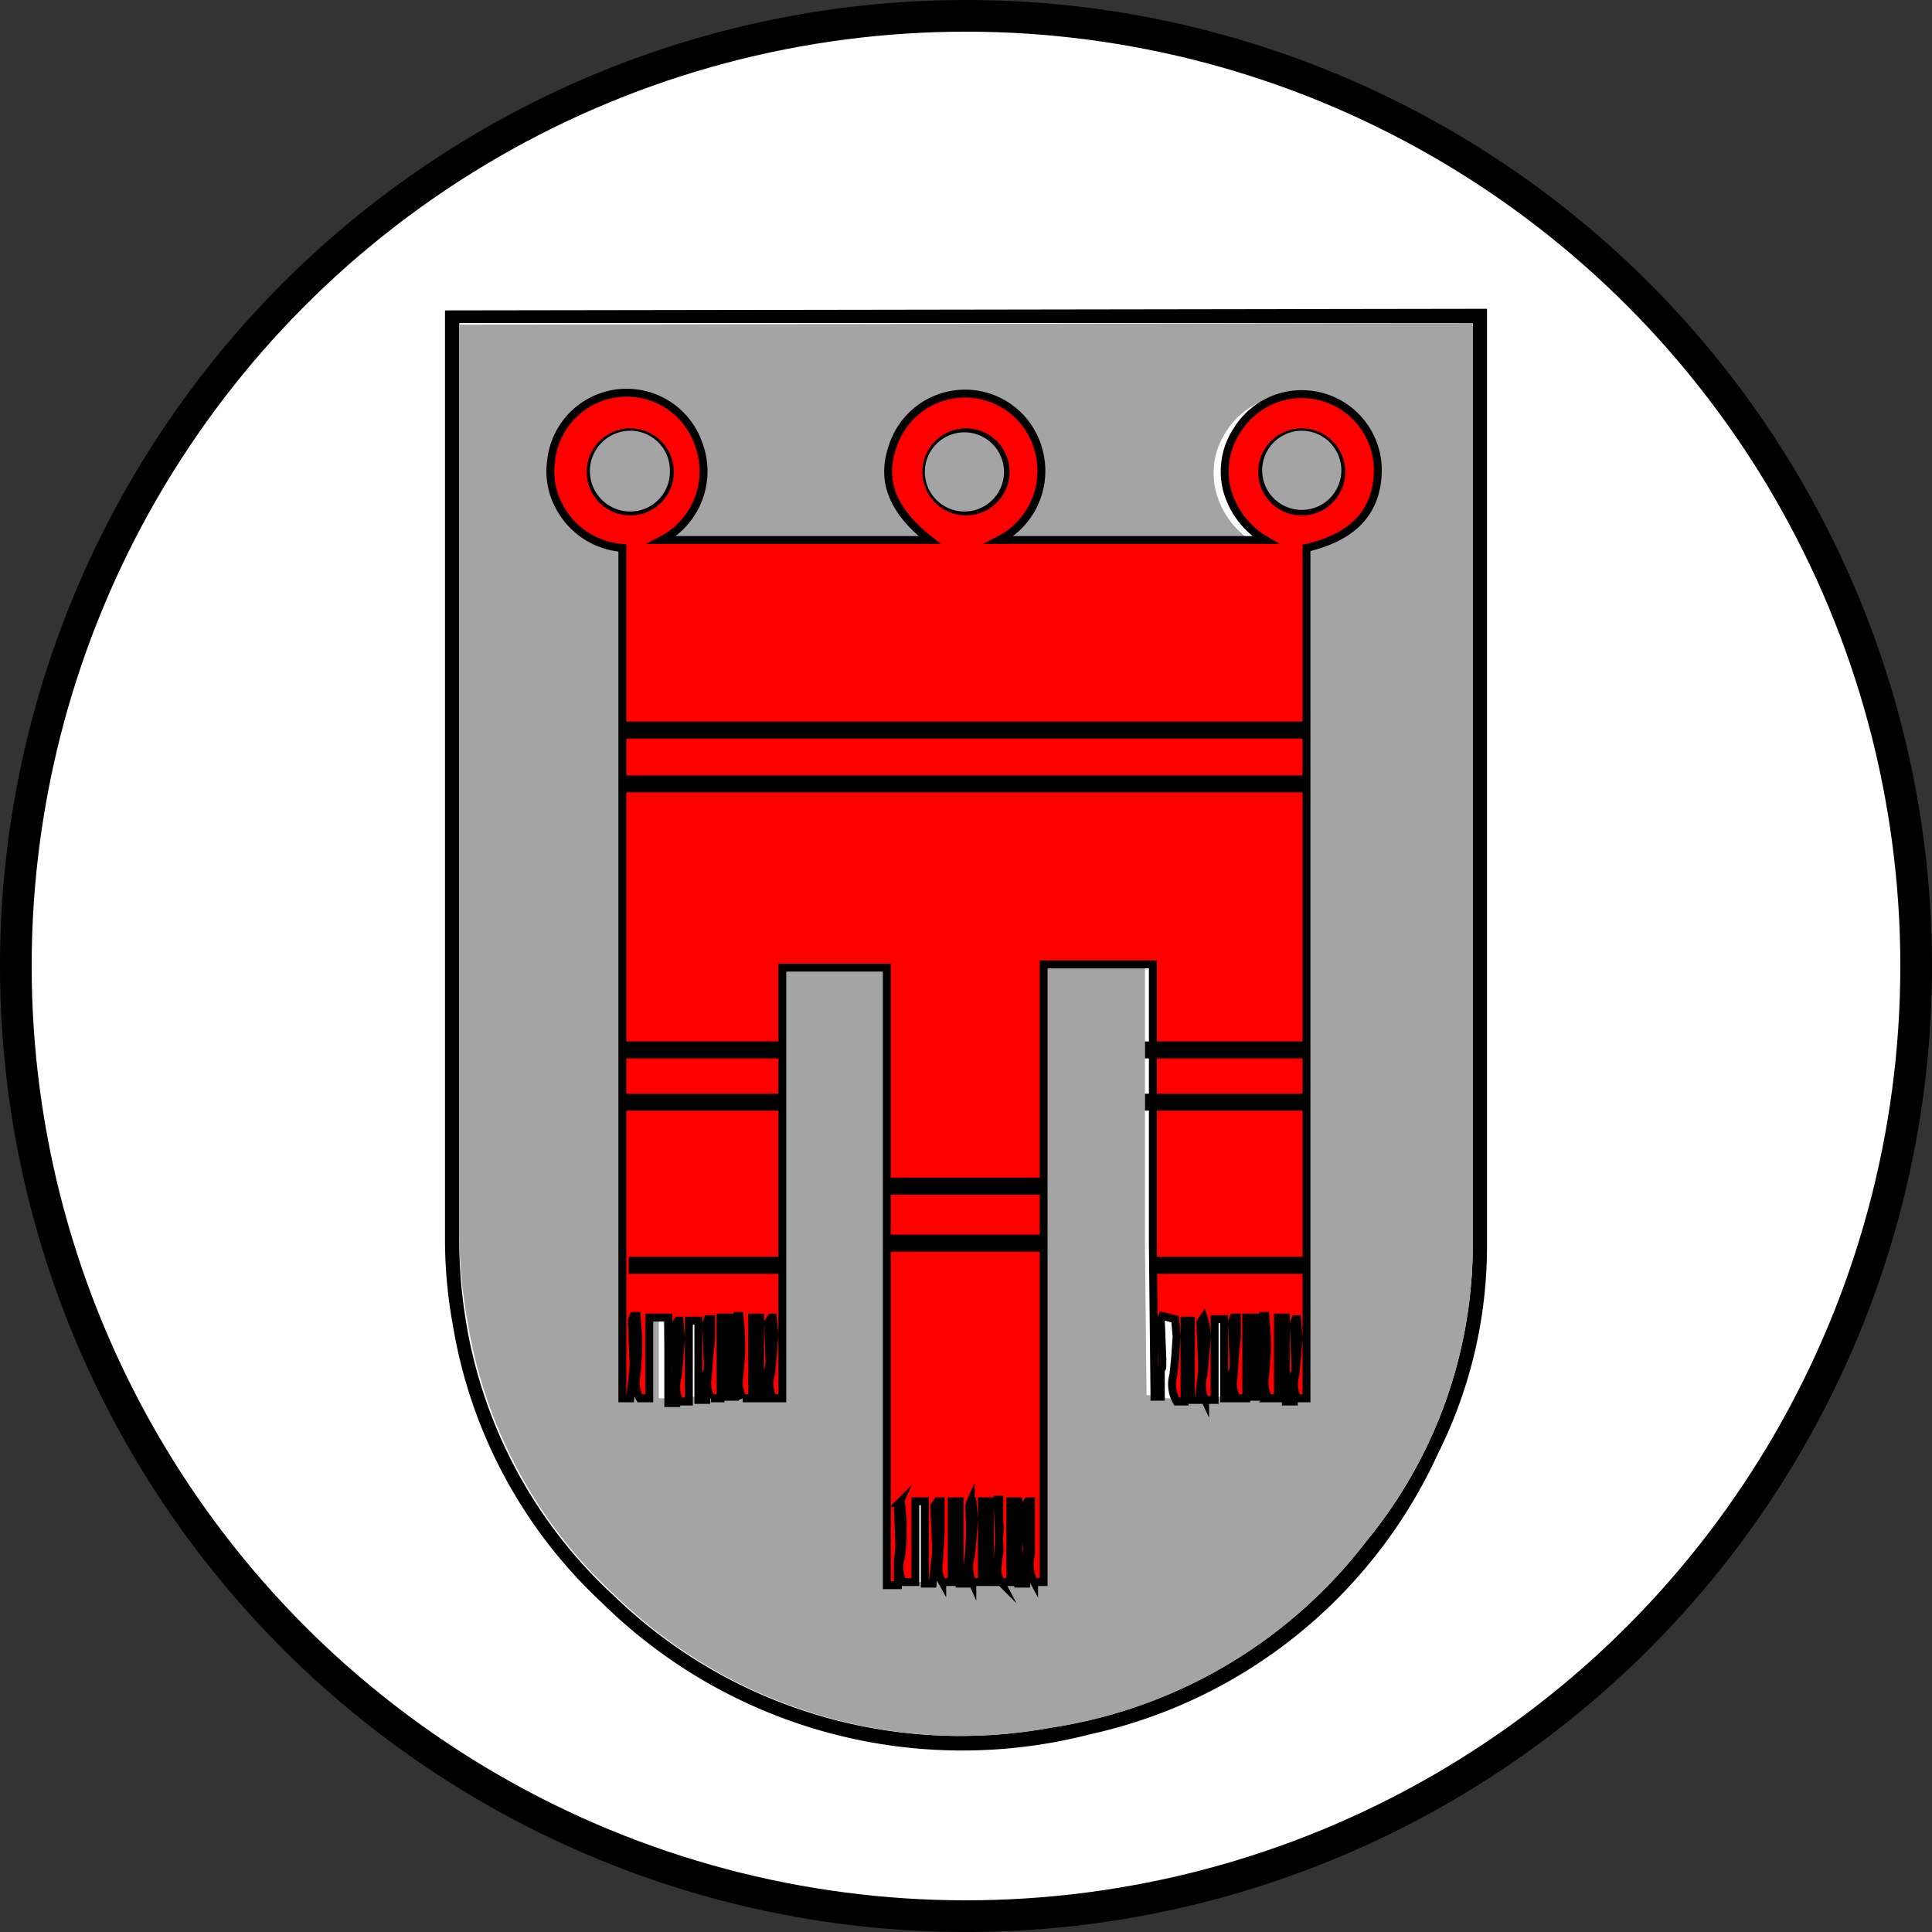 <svg id="Ebene_1" data-name="Ebene 1" xmlns="http://www.w3.org/2000/svg" width="122" height="122" viewBox="0 0 122 122"><rect x="0" y="0" width="122" height="122" fill="#333333" stroke="none"/><defs><style>.cls-1{fill:#fff;stroke-width:2px}.cls-1,.cls-3,.cls-4{stroke:#000;stroke-miterlimit:10}.cls-2{fill:#a4a4a4}.cls-3{fill:red;stroke-width:.5px}.cls-4{fill:none;stroke-width:1.07px}</style></defs><circle class="cls-1" cx="61" cy="61" r="60"/><path d="M92.9 18.5v59.3a29.3 29.3 0 0 1-3.1 13 31.6 31.6 0 0 1-21.9 17.7 32.4 32.4 0 0 1-30.9-8.3 30.8 30.8 0 0 1-9.4-17.5 30.2 30.2 0 0 1-.5-5.2V18.6zm-.9.9H28V77a32 32 0 0 0 .4 5.3 30.1 30.1 0 0 0 9.4 17.5 31.4 31.4 0 0 0 27.5 8.3 30.9 30.9 0 0 0 20-11.8A29.5 29.5 0 0 0 92 77.8V20z" transform="translate(1 1)"/><path class="cls-2" d="M92 19.4v58.4a29.5 29.5 0 0 1-6.7 18.5 30.9 30.9 0 0 1-19.9 11.8 31.4 31.4 0 0 1-27.5-8.3 30.1 30.1 0 0 1-9.4-17.5A32 32 0 0 1 28 77V19.5zM72.4 82.1h.1l.1 1.1-.1 1.4-.1 1a2.2 2.2 0 0 0 .2 1.7h.5v-5.1h.4v5h.5l.2-1.8a5.4 5.4 0 0 0 0-.6l-.1-2.5c0-.9.1-.2.2-.3a4.2 4.2 0 0 1 .2 1.2l-.1 1.3-.1 1.1a2.2 2.2 0 0 0 .1 1.6h.6v-5h.6v5h.5v-1.6l.1-.7-.1-2.5c0-.8.1-.2.1-.3h.2v1.3l-.1.9-.1 1.5a2 2 0 0 0 .2 1.4h.6v-5h.5v5.1h.4v-1.7l.1-.6-.1-2.5a1.1 1.1 0 0 1 .1-.3h.2l.1 1.3v1l-.1 1.4a2.2 2.2 0 0 0 .2 1.5h.6v-5.2h.5v5.1h.5v-1.7l.1-.6-.1-2.5a1 1 0 0 1 .1-.4h.1l.1 1.2-.1 1.2-.1 1.1a2.2 2.2 0 0 0 .1 1.5h.6V33.7c3-.8 4.5-2.3 4.5-4.7a4.8 4.8 0 0 0-8.9-2.7 4.7 4.7 0 0 0-.6 3.8 5.3 5.3 0 0 0 2.3 3.1h-16a4.9 4.9 0 0 0 2.5-5.6 4.8 4.8 0 0 0-9.2-.4c-.8 2.2-.1 4.1 2.3 6H40.9a4.9 4.9 0 0 0 2.3-6.1 4.8 4.8 0 0 0-9.2 1.1 4.7 4.7 0 0 0 .7 3.2 4.9 4.9 0 0 0 3.8 2.3v53.6h.5l.2-1.9a4.4 4.4 0 0 0 0-.5l-.1-2.5a1 1 0 0 1 .1-.3h.2l.1 1.3v1l-.1 1.4a2.1 2.1 0 0 0 .2 1.5h.4v-5.1h.6v5.1h.4v-1.8a5.6 5.6 0 0 0 0-.6l-.1-2.5c0-.9.1-.2.2-.3h.1l.1 1.1-.1 1.3-.1 1.1a2.2 2.2 0 0 0 .1 1.6h.6v-5h.6v5h.5v-1.6l.1-.7-.1-2.5c0-.8.1-.2.1-.3h.2v1.3l-.1.9-.1 1.4a2.1 2.1 0 0 0 .2 1.4h.6v-4.9h.5v5.1h.4v-1.7l.1-.6-.1-2.5a1.1 1.1 0 0 1 .1-.3h.2l.1 1.3v1.1l-.1 1.3a2.3 2.3 0 0 0 .2 1.5h.6v-5.2h.5v5.1h.5v-1.7a5.7 5.7 0 0 0 .1-.6l-.1-2.5c0-.8.1-.2.2-.3h.1l.1 1.1-.1 1.3-.1 1.1a2.2 2.2 0 0 0 .1 1.6h.6V59.9H55v39h.5v-1.6l.1-.8-.1-2.4a1.2 1.2 0 0 1 .1-.4h.1l.1 1.1v1.4l-.1.9a2.2 2.2 0 0 0 .1 1.6h.6v-4.9h.6v5.1h.5l.2-1.9a6.3 6.3 0 0 0 0-.6l-.1-2.4.2-.3h.2v2l-.1 1.8a1.9 1.9 0 0 0 .2 1.3h.6v-5h.5v5.1h.5a5.3 5.3 0 0 1 0-1.1 18.8 18.8 0 0 0 .1-3.7 1.2 1.2 0 0 1 .1-.4h.1l.1 1.1-.1 1.4-.1 1a2.3 2.3 0 0 0 .1 1.6h.6v-5h.5v5.1h.4l.2-2a3.5 3.5 0 0 0 0-.4l-.1-2.5v-.3h.2v2.2l-.1 1.6a2.1 2.1 0 0 0 .2 1.4h.6v-5.1h.5v5.1h.5v-2.6l-.1-2.3.2-.3h.2v3.4a2.3 2.3 0 0 0 .2 1.7h.6v-39h6.7v17.8l.1 9.3v.2h.4v-1.5l.1-.7-.1-2.4a1 1 0 0 1 .6-.4z" transform="translate(1 1)"/><path class="cls-3" d="M72.4 82.1a1 1 0 0 0-.1.3l.1 2.4c0 .8 0 .5-.1.7v1.7h-.4V87l-.1-9.3V59.9h-6.9v39h-.6a2.3 2.3 0 0 1-.2-1.7v-3.4h-.2l-.2.3.1 2.3c.1.7 0 .5 0 .8V99h-.5v-5.2h-.5v5.1h-.6a2.1 2.1 0 0 1-.2-1.4l.1-1.6c.1-.6 0-.5 0-.8v-1.4H62v.3l.1 2.5a3.5 3.5 0 0 1 0 .4l-.2 2h-.4v-5.1H61v5.1h-.6a2.3 2.3 0 0 1-.1-1.6l.1-1 .1-1.4-.1-1.1h-.1a1.2 1.2 0 0 0-.1.4 18.8 18.8 0 0 1-.1 3.7 5.3 5.3 0 0 0 0 1.1h-.5v-5.2h-.5v5.1h-.6a1.9 1.9 0 0 1-.2-1.3l.1-1.8v-2h-.2l-.2.3.1 2.4a6.3 6.3 0 0 1 0 .6l-.2 1.9h-.5v-5.2h-.6v5.1H56a2.2 2.2 0 0 1-.1-1.6l.1-.9V95l-.1-1.1h-.1a1.2 1.2 0 0 0-.1.4l.1 2.4-.1.8v1.6H55v-39h-6.6v27.2h-.6a2.2 2.2 0 0 1-.1-1.6l.1-1.1.1-1.3-.1-1.1h-.1l-.2.3.1 2.5a5.7 5.7 0 0 1-.1.6v1.7H47v-5.1h-.5v5.1h-.6a2.3 2.3 0 0 1-.2-1.5l.1-1.3v-1.1l-.1-1.3h-.2a1.1 1.1 0 0 0-.1.3l.1 2.5c0 .8-.1.4-.1.6v1.7H45v-5h-.5v5.1h-.6a2.1 2.1 0 0 1-.2-1.4l.1-1.4.1-.9v-1.3h-.2l-.1.3.1 2.5c0 .8-.1.5-.1.7v1.6h-.5v-5h-.6v5.1h-.6a2.2 2.2 0 0 1-.1-1.6l.1-1.1.1-1.3-.1-1.1h-.1l-.2.3.1 2.5a5.6 5.6 0 0 1 0 .6v1.8h-.5v-5.4H40v5.1h-.6a2.1 2.1 0 0 1-.2-1.5l.1-1.4v-1l-.1-1.3H39a1 1 0 0 0-.1.3l.1 2.5a4.4 4.4 0 0 1 0 .5l-.2 1.9h-.5V33.6a4.9 4.9 0 0 1-3.8-2.3 4.7 4.7 0 0 1-.7-3.2 4.8 4.8 0 0 1 9.3-1.1 4.9 4.9 0 0 1-2.3 6.1h16.9c-2.4-1.9-3.1-3.8-2.3-6a4.8 4.8 0 0 1 9.2.4 4.9 4.9 0 0 1-2.5 5.6h16.8a5.3 5.3 0 0 1-2.4-3.1 4.7 4.7 0 0 1 .6-3.8 4.8 4.8 0 0 1 8.9 2.7c-.1 2.4-1.5 4-4.5 4.7v53.7h-.6a2.2 2.2 0 0 1-.1-1.5l.1-1.1.1-1.2-.1-1.2h-.1a1 1 0 0 0-.1.4l.1 2.5c0 .8 0 .4-.1.6v1.7h-.5v-5.3h-.5v5.1h-.6a2.2 2.2 0 0 1-.2-1.5l.1-1.4v-1l-.1-1.3h-.2a1.1 1.1 0 0 0-.1.3l.1 2.5c0 .8-.1.4-.1.6v1.7h-.4v-5h-.5v5.1h-.6a2 2 0 0 1-.2-1.4l.1-1.5.1-.9v-1.3h-.2l-.1.3.1 2.5c0 .8-.1.5-.1.7v1.6h-.5v-5h-.6v5.1h-.6a2.2 2.2 0 0 1-.1-1.6l.1-1.1.1-1.3a4.2 4.2 0 0 0-.2-1.2l-.2.3.1 2.5a5.4 5.4 0 0 1 0 .6l-.2 1.8h-.5v-5h-.4v5.1h-.5a2.2 2.2 0 0 1-.2-1.7l.1-1 .1-1.4-.1-1.1zM59.9 26.3a2.5 2.5 0 1 0 2.6 2.5 2.5 2.5 0 0 0-2.6-2.5zm-18.6 2.5a2.5 2.5 0 0 0-2.5-2.5 2.5 2.5 0 1 0 2.5 2.5zm42.4 0a2.5 2.5 0 1 0-2.6 2.5 2.5 2.5 0 0 0 2.6-2.5z" transform="translate(1 1)"/><path class="cls-2" d="M59.9 26.3a2.5 2.5 0 1 1-2.5 2.5 2.5 2.5 0 0 1 2.5-2.5zm-18.6 2.5a2.5 2.5 0 0 1-2.5 2.5 2.5 2.5 0 1 1 0-5.1 2.5 2.5 0 0 1 2.5 2.6zm42.4 0a2.5 2.5 0 1 1-2.5-2.6 2.5 2.5 0 0 1 2.5 2.6z" transform="translate(1 1)"/><path class="cls-4" d="M39.4 46.1h42.9m-42.9 3.4h42.9M39.4 66.3h10m-10 3.3h10m22.9-3.3h10m-10 3.3h10m-26.1 5.3h9.7m-9.7 3.6h9.7m-26.2 1.4h9.7m23.3 0h9.6"/></svg>
